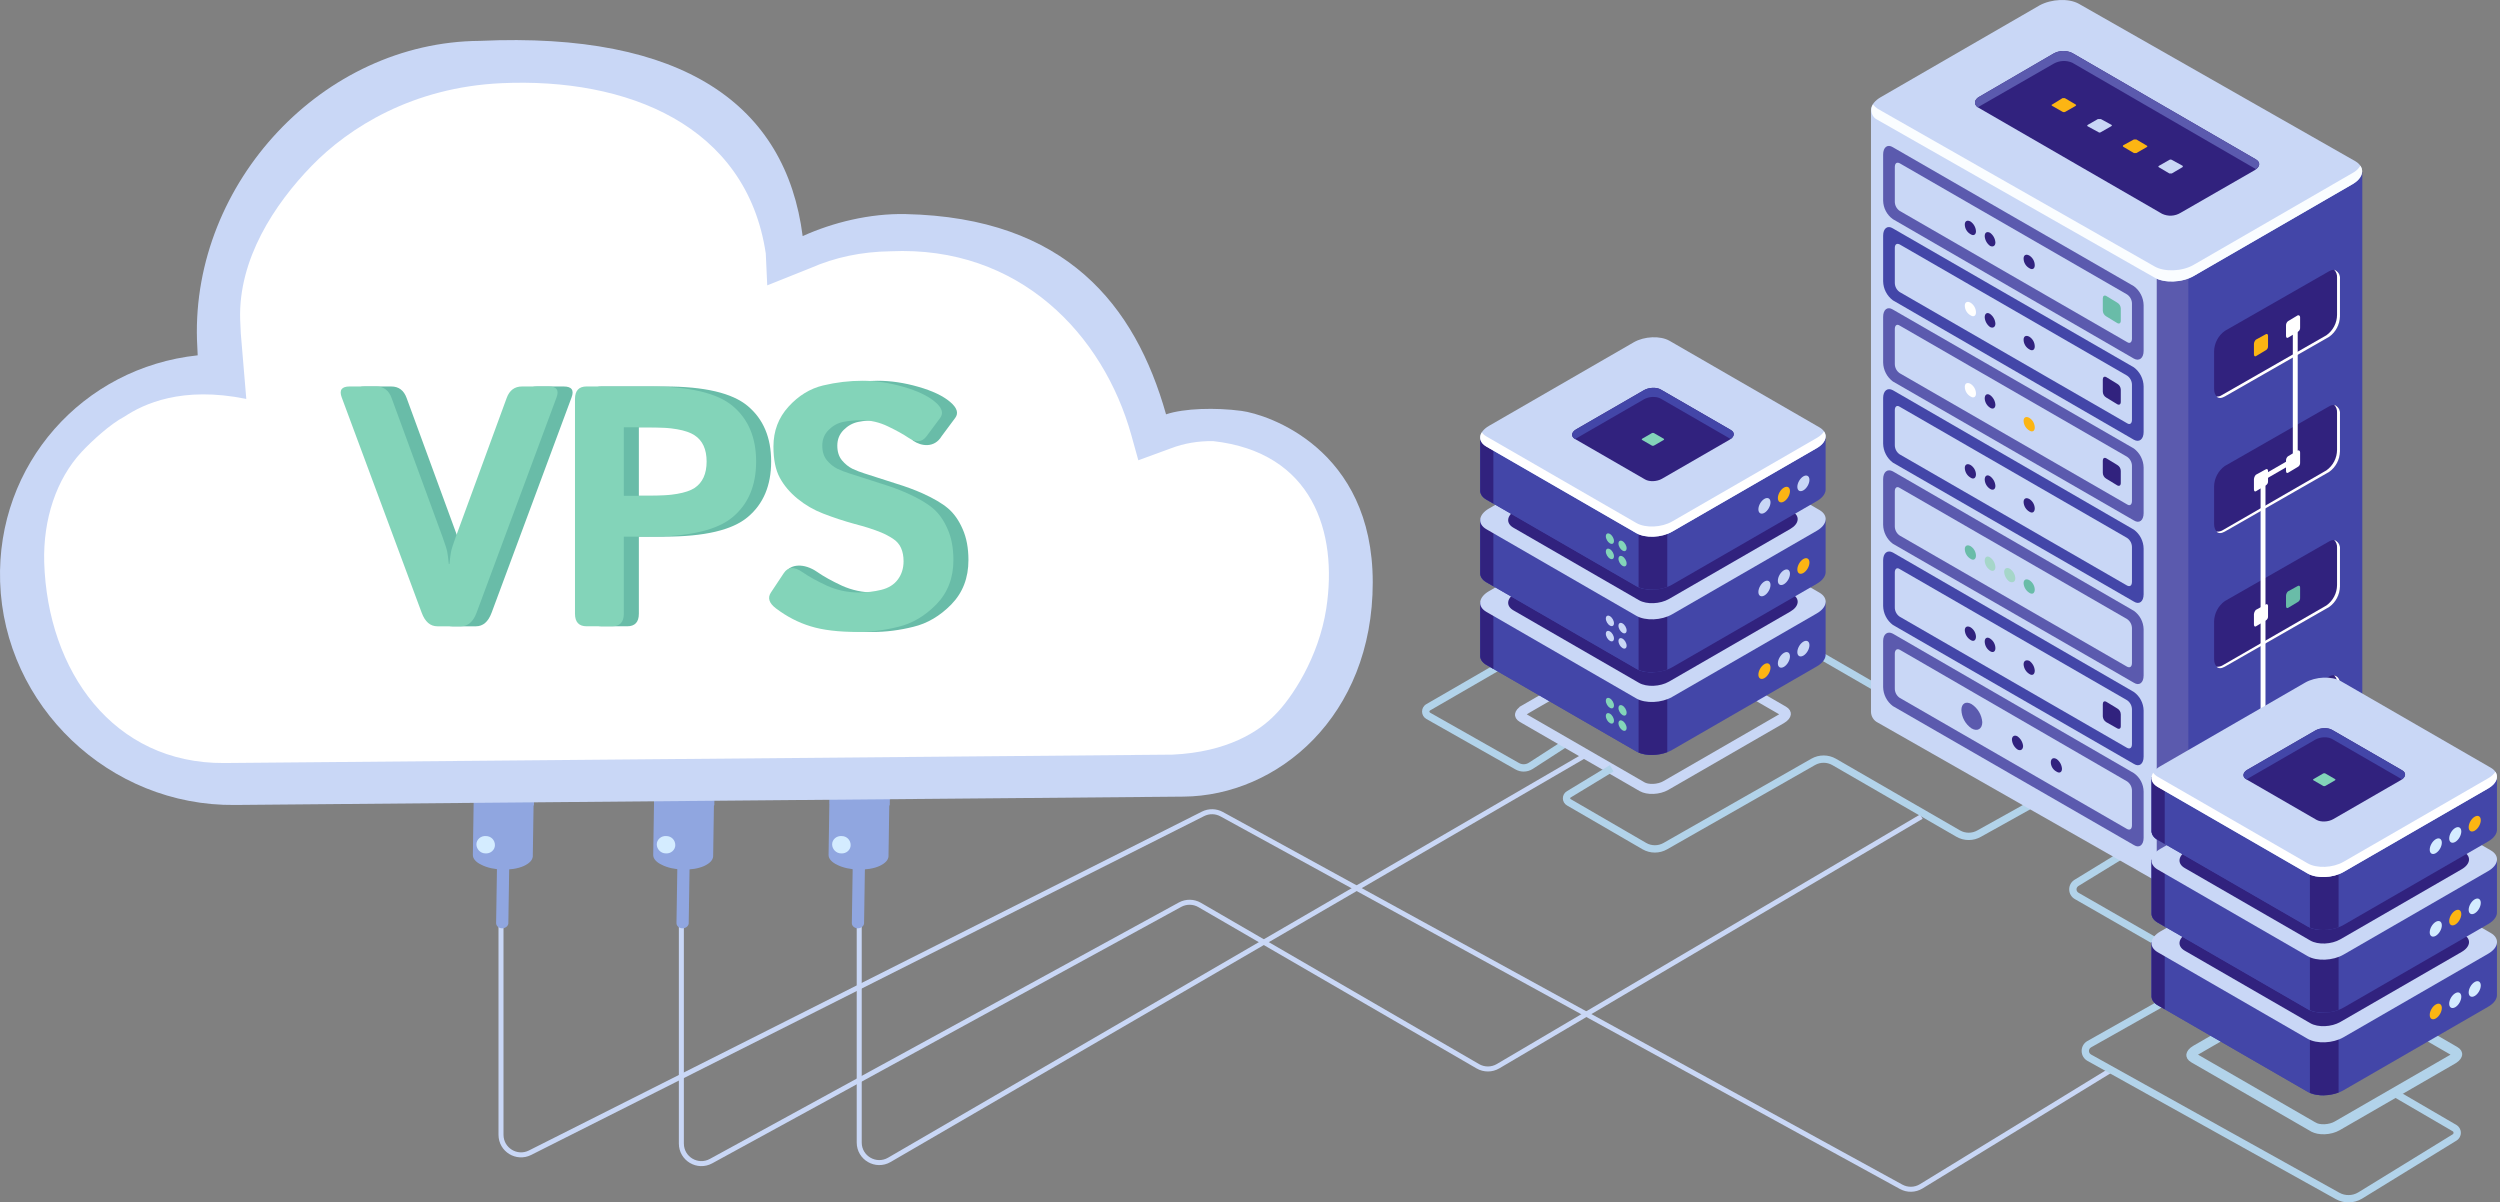 <svg width="499" height="240" viewBox="0 0 499 240" fill="none" xmlns="http://www.w3.org/2000/svg">
<rect x="0" y="0" width="499" height="240" fill="#808080" stroke="none"/>
<path d="M171.5 183.5V228.048C171.5 231.132 174.844 233.056 177.51 231.506L316 151" stroke="#C9D7F6" stroke-linejoin="round"/>
<path d="M136 182.5V228.254C136 231.292 139.253 233.221 141.919 231.763L235.523 180.581C236.751 179.91 238.239 179.928 239.449 180.63L294.977 212.827C296.227 213.552 297.77 213.546 299.015 212.812L383.5 163" stroke="#C9D7F6" stroke-linejoin="round"/>
<path d="M100 183.5V226.507C100 229.486 103.139 231.42 105.799 230.08L240.122 162.446C241.298 161.854 242.69 161.878 243.844 162.511L379.466 236.884C380.724 237.574 382.255 237.538 383.478 236.788L421.5 213.5" stroke="#C9D7F6" stroke-linejoin="round"/>
<path d="M468.761 240C467.884 240 467.008 239.782 466.219 239.342L416.667 211.758C415.936 211.352 415.499 210.61 415.496 209.774C415.493 208.938 415.926 208.193 416.654 207.781L439.08 195.134C439.435 194.933 439.474 194.595 439.474 194.459C439.475 194.324 439.437 193.985 439.084 193.782L414.134 179.455C413.448 179.06 413.029 178.352 413.012 177.561C412.995 176.771 413.384 176.045 414.054 175.621L423.735 169.694L424.516 170.928L414.835 176.856C414.5 177.069 414.471 177.399 414.473 177.53C414.476 177.663 414.52 177.99 414.863 178.189L439.813 192.515C440.519 192.922 440.939 193.651 440.935 194.466C440.932 195.281 440.507 196.007 439.798 196.408L417.373 209.055C416.997 209.267 416.958 209.626 416.958 209.77C416.958 209.914 417.001 210.272 417.378 210.482L466.93 238.065C468.109 238.722 469.559 238.694 470.716 237.996L489.557 226.412C489.706 226.32 489.729 226.181 489.729 226.106C489.728 226.046 489.711 225.894 489.556 225.8L477.223 218.61L477.982 217.362L490.315 224.552C490.862 224.883 491.188 225.463 491.189 226.102C491.191 226.74 490.866 227.322 490.323 227.657L471.477 239.243C470.644 239.748 469.702 240 468.761 240Z" fill="#B2D3EA"/>
<path d="M304.129 154.009C303.562 154.009 302.995 153.864 302.48 153.573L284.708 143.51C284.169 143.205 283.846 142.652 283.842 142.033C283.84 141.413 284.159 140.858 284.694 140.548L329.023 114.906C331.567 113.436 334.727 113.438 337.269 114.905L387.937 144.189L387.204 145.456L336.539 116.171C334.448 114.964 331.848 114.964 329.755 116.171L285.427 141.813C285.32 141.875 285.304 141.974 285.304 142.026C285.304 142.08 285.322 142.178 285.429 142.238L303.201 152.301C303.814 152.648 304.558 152.627 305.15 152.244L312.66 147.388L313.453 148.615L305.943 153.471C305.389 153.829 304.76 154.009 304.129 154.009Z" fill="#B2D3EA"/>
<path d="M329.845 127.681C330.758 127.643 331.56 127.814 332.078 128.114L355.969 141.907C356.464 142.192 356.466 142.433 356.455 142.519C356.435 142.683 356.261 143.071 355.558 143.477L332.49 156.795C331.807 157.19 330.907 157.427 330.004 157.464C329.091 157.502 328.289 157.331 327.77 157.032L303.88 143.24C303.384 142.954 303.382 142.713 303.393 142.626C303.413 142.462 303.587 142.075 304.29 141.669V141.668L327.357 128.35C328.04 127.956 328.941 127.719 329.845 127.681Z" stroke="#C9D7F6" stroke-width="2"/>
<path d="M364.394 130.534V120.212L341.249 120.199L333.249 115.58C331.413 114.52 328.205 114.653 326.086 115.877L318.622 120.186L295.456 120.173V130.79C295.404 131.507 295.803 132.2 296.685 132.709L326.601 149.98C328.437 151.04 331.645 150.908 333.764 149.683L362.651 133.006C363.873 132.3 364.463 131.385 364.394 130.534Z" fill="#4346A8"/>
<path d="M329.925 114.871C328.581 114.904 327.187 115.242 326.086 115.877L318.622 120.187L295.456 120.174V130.79C295.404 131.508 295.803 132.2 296.685 132.709L326.601 149.981C327.484 150.49 328.683 150.721 329.926 150.691V114.871H329.925Z" fill="#4346A8"/>
<path d="M298.077 120.176L295.456 120.174V130.79C295.404 131.508 295.803 132.2 296.685 132.709L298.077 133.513V120.176Z" fill="#31227E"/>
<path d="M327.061 150.205C328.645 150.884 330.935 150.846 332.787 150.14V138.086H327.061V150.205Z" fill="#31227E"/>
<path d="M326.6 139.403L296.684 122.131C294.848 121.071 295.079 119.22 297.198 117.996L326.085 101.318C328.205 100.094 331.411 99.961 333.247 101.021L363.163 118.293C364.999 119.353 364.769 121.204 362.649 122.428L333.762 139.106C331.644 140.33 328.436 140.463 326.6 139.403Z" fill="#C9D7F6"/>
<path d="M327.139 136.294L302.069 121.82C300.53 120.932 300.723 119.38 302.499 118.355L326.706 104.379C328.483 103.354 331.171 103.242 332.709 104.131L357.779 118.605C359.318 119.492 359.125 121.045 357.348 122.07L333.141 136.045C331.365 137.071 328.678 137.183 327.139 136.294Z" fill="#31227E"/>
<path d="M353.391 133.258C353.391 134.029 352.849 134.966 352.182 135.351C351.514 135.736 350.973 135.424 350.973 134.654C350.973 133.883 351.514 132.946 352.182 132.561C352.849 132.175 353.391 132.488 353.391 133.258Z" fill="#FCB513"/>
<path d="M357.278 131.014C357.278 131.785 356.737 132.722 356.07 133.107C355.402 133.492 354.861 133.18 354.861 132.409C354.861 131.638 355.402 130.701 356.07 130.316C356.737 129.931 357.278 130.243 357.278 131.014Z" fill="#C9D7F6"/>
<path d="M361.165 128.769C361.165 129.54 360.624 130.476 359.956 130.862C359.289 131.247 358.748 130.935 358.748 130.165C358.748 129.394 359.289 128.457 359.956 128.072C360.625 127.687 361.165 127.999 361.165 128.769Z" fill="#C9D7F6"/>
<path d="M364.394 114.038V103.717L341.249 103.704L333.249 99.085C331.413 98.025 328.205 98.157 326.086 99.382L318.622 103.691L295.456 103.678V114.294C295.404 115.012 295.803 115.704 296.685 116.214L326.601 133.485C328.437 134.545 331.645 134.413 333.764 133.188L362.651 116.511C363.873 115.805 364.463 114.89 364.394 114.038Z" fill="#4346A8"/>
<path d="M329.925 98.375C328.581 98.408 327.187 98.746 326.086 99.383L318.622 103.692L295.456 103.679V114.295C295.404 115.013 295.803 115.705 296.685 116.214L326.601 133.486C327.484 133.995 328.683 134.227 329.926 134.197V98.375H329.925Z" fill="#4346A8"/>
<path d="M298.077 103.68L295.456 103.678V114.294C295.404 115.012 295.803 115.704 296.685 116.214L298.077 117.017V103.68Z" fill="#31227E"/>
<path d="M327.061 133.711C328.645 134.389 330.935 134.352 332.787 133.645V121.591H327.061V133.711Z" fill="#31227E"/>
<path d="M326.6 122.907L296.684 105.636C294.848 104.576 295.079 102.724 297.198 101.5L326.085 84.823C328.205 83.598 331.411 83.466 333.247 84.525L363.163 101.797C364.999 102.857 364.769 104.708 362.649 105.933L333.762 122.61C331.644 123.834 328.436 123.968 326.6 122.907Z" fill="#C9D7F6"/>
<path d="M327.139 119.799L302.069 105.325C300.53 104.436 300.723 102.885 302.499 101.859L326.706 87.883C328.483 86.858 331.171 86.746 332.709 87.635L357.779 102.108C359.318 102.997 359.125 104.549 357.348 105.574L333.141 119.549C331.365 120.576 328.678 120.688 327.139 119.799Z" fill="#31227E"/>
<path d="M353.391 116.763C353.391 117.534 352.849 118.47 352.182 118.856C351.514 119.241 350.973 118.929 350.973 118.159C350.973 117.388 351.514 116.451 352.182 116.066C352.849 115.68 353.391 115.993 353.391 116.763Z" fill="#C9D7F6"/>
<path d="M357.278 114.518C357.278 115.289 356.737 116.226 356.07 116.611C355.402 116.996 354.861 116.684 354.861 115.913C354.861 115.143 355.402 114.206 356.07 113.821C356.737 113.435 357.278 113.747 357.278 114.518Z" fill="#C9D7F6"/>
<path d="M361.165 112.274C361.165 113.044 360.624 113.982 359.956 114.367C359.289 114.752 358.748 114.44 358.748 113.669C358.748 112.898 359.289 111.961 359.956 111.576C360.625 111.191 361.165 111.503 361.165 112.274Z" fill="#FCB513"/>
<path d="M364.394 97.543V87.221L341.249 87.208L333.249 82.589C331.413 81.529 328.205 81.662 326.086 82.886L318.622 87.195L295.456 87.183V97.799C295.404 98.517 295.803 99.209 296.685 99.718L326.601 116.99C328.437 118.049 331.645 117.917 333.764 116.693L362.651 100.015C363.873 99.309 364.463 98.395 364.394 97.543Z" fill="#4346A8"/>
<path d="M329.925 81.88C328.581 81.913 327.187 82.251 326.086 82.888L318.622 87.197L295.456 87.184V97.8C295.404 98.518 295.803 99.21 296.685 99.719L326.601 116.991C327.484 117.5 328.683 117.732 329.926 117.701V81.88H329.925Z" fill="#4346A8"/>
<path d="M298.077 87.184L295.456 87.183V97.799C295.404 98.517 295.803 99.209 296.685 99.718L298.077 100.522V87.184Z" fill="#31227E"/>
<path d="M327.061 117.216C328.645 117.894 330.935 117.857 332.787 117.15V105.096H327.061V117.216Z" fill="#31227E"/>
<path d="M326.6 106.412L296.684 89.141C294.848 88.081 295.079 86.229 297.198 85.005L326.085 68.328C328.205 67.103 331.411 66.971 333.247 68.03L363.163 85.302C364.999 86.362 364.769 88.213 362.649 89.438L333.762 106.115C331.644 107.339 328.436 107.473 326.6 106.412Z" fill="#C9D7F6"/>
<path d="M362.649 87.407L333.763 104.084C331.643 105.308 328.436 105.441 326.6 104.381L296.684 87.11C296.275 86.873 295.974 86.596 295.768 86.297C295.137 87.312 295.423 88.413 296.684 89.141L326.6 106.413C328.436 107.473 331.644 107.34 333.763 106.116L362.649 89.438C364.297 88.487 364.797 87.159 364.08 86.116C363.792 86.578 363.314 87.024 362.649 87.407Z" fill="white"/>
<path d="M353.391 100.268C353.391 101.039 352.849 101.975 352.182 102.361C351.514 102.746 350.973 102.434 350.973 101.663C350.973 100.892 351.514 99.955 352.182 99.57C352.849 99.184 353.391 99.497 353.391 100.268Z" fill="#C9D7F6"/>
<path d="M357.278 98.023C357.278 98.794 356.737 99.731 356.07 100.116C355.402 100.501 354.861 100.189 354.861 99.418C354.861 98.648 355.402 97.71 356.07 97.326C356.737 96.941 357.278 97.252 357.278 98.023Z" fill="#FCB513"/>
<path d="M361.165 95.778C361.165 96.549 360.624 97.486 359.956 97.871C359.289 98.256 358.748 97.944 358.748 97.173C358.748 96.403 359.289 95.465 359.956 95.08C360.625 94.695 361.165 95.007 361.165 95.778Z" fill="#C9D7F6"/>
<path d="M328.37 95.704L314.37 87.622C313.511 87.126 313.619 86.26 314.611 85.686L328.128 77.882C329.12 77.309 330.621 77.247 331.48 77.743L345.479 85.826C346.339 86.322 346.231 87.188 345.239 87.762L331.721 95.566C330.729 96.138 329.229 96.2 328.37 95.704Z" fill="#31227E"/>
<path d="M329.71 88.936L327.773 87.818C327.654 87.75 327.669 87.63 327.806 87.55L329.676 86.47C329.813 86.391 330.021 86.383 330.14 86.451L332.076 87.569C332.195 87.638 332.18 87.758 332.043 87.837L330.172 88.917C330.036 88.997 329.829 89.005 329.71 88.936Z" fill="#83D4B9"/>
<path d="M314.37 87.622L314.41 87.645C314.475 87.598 314.535 87.55 314.611 87.507L328.128 79.703C329.12 79.13 330.621 79.067 331.48 79.564L345.439 87.624C346.231 87.057 346.272 86.285 345.479 85.827L331.479 77.745C330.62 77.249 329.119 77.31 328.127 77.883L314.61 85.687C313.619 86.26 313.511 87.126 314.37 87.622Z" fill="#4346A8"/>
<path d="M324.673 109.429C324.673 109.947 324.309 110.157 323.86 109.898C323.411 109.638 323.047 109.008 323.047 108.49C323.047 107.971 323.411 107.761 323.86 108.02C324.308 108.28 324.673 108.91 324.673 109.429Z" fill="#83D4B9"/>
<path d="M322.15 107.982C322.15 108.501 321.786 108.711 321.337 108.451C320.888 108.191 320.524 107.561 320.524 107.043C320.524 106.525 320.888 106.314 321.337 106.573C321.786 106.833 322.15 107.464 322.15 107.982Z" fill="#83D4B9"/>
<path d="M324.673 112.473C324.673 112.991 324.309 113.202 323.86 112.942C323.411 112.683 323.047 112.052 323.047 111.534C323.047 111.016 323.411 110.805 323.86 111.065C324.308 111.324 324.673 111.955 324.673 112.473Z" fill="#83D4B9"/>
<path d="M322.15 111.026C322.15 111.544 321.786 111.754 321.337 111.495C320.888 111.235 320.524 110.605 320.524 110.087C320.524 109.568 320.888 109.358 321.337 109.618C321.786 109.877 322.15 110.507 322.15 111.026Z" fill="#83D4B9"/>
<path d="M324.673 125.843C324.673 126.361 324.309 126.571 323.86 126.312C323.411 126.052 323.047 125.422 323.047 124.904C323.047 124.385 323.411 124.175 323.86 124.435C324.308 124.693 324.673 125.324 324.673 125.843Z" fill="#C9D7F6"/>
<path d="M322.15 124.395C322.15 124.914 321.786 125.124 321.337 124.865C320.888 124.606 320.524 123.976 320.524 123.457C320.524 122.939 320.888 122.728 321.337 122.987C321.786 123.247 322.15 123.877 322.15 124.395Z" fill="#C9D7F6"/>
<path d="M324.673 128.886C324.673 129.404 324.309 129.615 323.86 129.355C323.411 129.095 323.047 128.465 323.047 127.947C323.047 127.429 323.411 127.218 323.86 127.478C324.308 127.737 324.673 128.368 324.673 128.886Z" fill="#C9D7F6"/>
<path d="M322.15 127.44C322.15 127.959 321.786 128.169 321.337 127.909C320.888 127.65 320.524 127.02 320.524 126.501C320.524 125.983 320.888 125.773 321.337 126.032C321.786 126.291 322.15 126.922 322.15 127.44Z" fill="#C9D7F6"/>
<path d="M324.673 142.256C324.673 142.774 324.309 142.984 323.86 142.725C323.411 142.465 323.047 141.835 323.047 141.317C323.047 140.798 323.411 140.588 323.86 140.848C324.308 141.106 324.673 141.737 324.673 142.256Z" fill="#83D4B9"/>
<path d="M322.15 140.809C322.15 141.327 321.786 141.538 321.337 141.278C320.888 141.018 320.524 140.388 320.524 139.87C320.524 139.351 320.888 139.141 321.337 139.401C321.786 139.66 322.15 140.29 322.15 140.809Z" fill="#83D4B9"/>
<path d="M324.673 145.3C324.673 145.819 324.309 146.029 323.86 145.769C323.411 145.509 323.047 144.88 323.047 144.361C323.047 143.843 323.411 143.632 323.86 143.892C324.308 144.151 324.673 144.781 324.673 145.3Z" fill="#83D4B9"/>
<path d="M322.15 143.853C322.15 144.371 321.786 144.581 321.337 144.322C320.888 144.062 320.524 143.432 320.524 142.914C320.524 142.395 320.888 142.185 321.337 142.444C321.786 142.703 322.15 143.334 322.15 143.853Z" fill="#83D4B9"/>
<path d="M330.313 170.174C329.457 170.174 328.601 169.952 327.839 169.51L312.764 160.762C312.251 160.463 311.946 159.932 311.946 159.34C311.946 158.747 312.252 158.217 312.765 157.919L321.329 152.719L322.063 153.984L313.499 159.183C313.424 159.227 313.408 159.292 313.408 159.341C313.408 159.388 313.424 159.454 313.498 159.497L328.573 168.245C329.637 168.862 330.961 168.866 332.029 168.259L361.555 151.434C363.076 150.569 364.961 150.576 366.473 151.454L391.206 165.739C392.281 166.365 393.615 166.366 394.687 165.745L405.905 159.497L406.637 160.763L395.419 167.011C393.893 167.894 391.999 167.891 390.474 167.004L365.741 152.719C364.675 152.099 363.349 152.094 362.28 152.703L332.753 169.528C331.999 169.959 331.156 170.174 330.313 170.174Z" fill="#B2D3EA"/>
<path d="M471.516 154.32V34.334L423.793 21.821L414.966 16.777C413.727 16.2 412.368 15.925 411.002 15.976C409.636 16.027 408.302 16.401 407.109 17.068L398.961 21.821H373.45L381.016 137.636C381.013 138.085 381.139 138.525 381.38 138.904C381.621 139.282 381.966 139.583 382.374 139.77L430 175.659C431.94 176.823 435.529 176.726 437.857 175.368L469.576 157.036C470.118 156.805 470.586 156.43 470.928 155.951C471.27 155.472 471.474 154.907 471.516 154.32Z" fill="#4346A8"/>
<path d="M411.377 16.001C409.888 15.999 408.422 16.366 407.109 17.068L398.961 21.821H373.45V142.098C373.458 142.544 373.589 142.98 373.829 143.356C374.069 143.733 374.407 144.036 374.808 144.232L430 175.659C431.089 176.28 432.342 176.551 433.589 176.435L434.171 55.382L411.377 16.001Z" fill="#C9D7F6"/>
<path d="M430.485 175.951C432.536 176.645 434.762 176.611 436.79 175.854V53.928H430.485V175.951Z" fill="#5B5AAE"/>
<path d="M430.001 55.383L374.809 23.955C372.772 22.791 373.063 20.755 375.391 19.396L407.11 1.064C409.438 -0.197 412.929 -0.391 414.966 0.773L470.159 32.2C472.099 33.364 471.905 35.401 469.577 36.759L437.858 55.092C435.53 56.45 431.941 56.547 430.001 55.383Z" fill="#C9D7F6"/>
<path d="M469.576 34.529L437.858 52.861C435.53 54.219 431.941 54.316 430.001 53.152L374.809 21.725C374.443 21.484 374.116 21.19 373.839 20.852C373.673 21.114 373.567 21.408 373.527 21.715C373.487 22.021 373.514 22.333 373.606 22.628C373.698 22.924 373.854 23.195 374.061 23.424C374.269 23.654 374.524 23.835 374.809 23.956L430.001 55.383C431.941 56.547 435.53 56.45 437.858 55.092L469.576 36.76C471.419 35.693 471.904 34.238 471.128 33.074C470.761 33.697 470.222 34.202 469.576 34.529Z" fill="#FAFDFF"/>
<path d="M431.553 42.676L394.791 21.433C393.918 20.851 394.015 19.881 395.082 19.299L409.923 10.667C410.486 10.362 411.114 10.194 411.754 10.177C412.395 10.16 413.03 10.295 413.609 10.57L450.274 31.812C451.244 32.394 451.147 33.267 450.08 33.946L435.239 42.482C434.689 42.818 434.064 43.011 433.421 43.045C432.777 43.079 432.136 42.952 431.553 42.676Z" fill="#31227E"/>
<path d="M411.669 22.307L409.632 21.143C409.438 21.014 409.438 20.916 409.632 20.852L411.669 19.591H412.154L414.288 20.852C414.482 20.949 414.385 21.046 414.288 21.143L412.251 22.307C412.162 22.358 412.062 22.385 411.96 22.385C411.858 22.385 411.757 22.358 411.669 22.307Z" fill="#FCB513"/>
<path d="M418.846 26.38L416.712 25.216C416.518 25.119 416.615 25.022 416.712 24.925L418.749 23.761H419.331L421.465 24.925C421.562 25.022 421.562 25.119 421.368 25.216L419.331 26.38C419.262 26.435 419.177 26.465 419.089 26.465C419 26.465 418.915 26.435 418.846 26.38Z" fill="#C9D7F6"/>
<path d="M425.927 30.551L423.793 29.29C423.773 29.272 423.756 29.25 423.745 29.225C423.733 29.2 423.728 29.172 423.728 29.145C423.728 29.117 423.733 29.09 423.745 29.065C423.756 29.04 423.773 29.018 423.793 28.999L425.927 27.835H426.412L428.546 29.096C428.643 29.193 428.643 29.29 428.449 29.387L426.412 30.551H425.927Z" fill="#FCB513"/>
<path d="M433.008 34.625L430.874 33.364C430.777 33.267 430.777 33.17 430.971 33.073L433.008 31.909C433.082 31.866 433.166 31.844 433.251 31.844C433.336 31.844 433.42 31.866 433.493 31.909L435.627 33.073C435.648 33.091 435.664 33.113 435.676 33.138C435.687 33.163 435.693 33.191 435.693 33.218C435.693 33.246 435.687 33.273 435.676 33.298C435.664 33.323 435.648 33.346 435.627 33.364L433.493 34.625H433.008Z" fill="#C9D7F6"/>
<path d="M394.791 21.433H394.888C394.888 21.336 394.985 21.336 395.082 21.239L409.923 12.704C410.481 12.39 411.104 12.21 411.743 12.177C412.382 12.143 413.021 12.257 413.609 12.509L450.274 33.752C451.147 33.17 451.147 32.297 450.274 31.812L413.609 10.57C413.03 10.295 412.395 10.16 411.754 10.177C411.114 10.194 410.486 10.362 409.923 10.667L395.082 19.299C394.015 19.881 393.918 20.851 394.791 21.433Z" fill="#5B5AAE"/>
<path d="M444.068 79.147L464.922 67.216C465.57 66.749 466.1 66.138 466.47 65.431C466.841 64.724 467.041 63.94 467.056 63.142V55.673C467.056 54.121 466.086 53.442 464.922 54.121L444.068 66.052C443.42 66.519 442.89 67.13 442.52 67.837C442.149 68.544 441.949 69.328 441.934 70.126V77.595C441.934 79.147 442.904 79.826 444.068 79.147Z" fill="#31227E"/>
<path d="M465.892 53.831C466.093 54.035 466.248 54.278 466.348 54.545C466.448 54.812 466.491 55.098 466.474 55.383V62.852C466.467 63.651 466.27 64.438 465.898 65.146C465.527 65.855 464.993 66.465 464.34 66.926L443.485 78.856C443.174 79.073 442.797 79.176 442.418 79.147C442.806 79.535 443.388 79.535 444.067 79.147L464.922 67.217C465.57 66.75 466.1 66.139 466.47 65.432C466.841 64.725 467.041 63.941 467.056 63.143V55.674C467.1 55.28 467.009 54.883 466.797 54.549C466.586 54.214 466.266 53.961 465.892 53.831Z" fill="white"/>
<path d="M450.274 71.096L452.214 69.932C452.375 69.854 452.507 69.728 452.594 69.572C452.681 69.416 452.717 69.237 452.699 69.059V67.022C452.699 66.731 452.505 66.537 452.214 66.731L450.274 67.798C450.035 68.027 449.896 68.341 449.886 68.671V70.708C449.886 71.096 450.08 71.193 450.274 71.096Z" fill="#FCB513"/>
<path d="M456.675 67.41L458.615 66.246C458.776 66.168 458.908 66.042 458.995 65.886C459.082 65.73 459.118 65.551 459.1 65.374V63.337C459.1 63.046 458.906 62.852 458.615 62.949L456.675 64.112C456.547 64.218 456.445 64.352 456.378 64.503C456.311 64.655 456.28 64.82 456.287 64.986V67.022C456.287 67.41 456.481 67.507 456.675 67.41Z" fill="white"/>
<path d="M444.068 133.076L464.922 121.146C465.57 120.679 466.1 120.068 466.47 119.361C466.841 118.653 467.041 117.87 467.056 117.072V109.603C467.056 108.051 466.086 107.372 464.922 108.051L444.068 119.982C443.42 120.448 442.89 121.059 442.52 121.767C442.149 122.474 441.949 123.257 441.934 124.055V131.524C441.934 133.076 442.904 133.755 444.068 133.076Z" fill="#31227E"/>
<path d="M465.892 107.762C466.093 107.965 466.248 108.208 466.348 108.476C466.448 108.743 466.491 109.029 466.474 109.314V116.783C466.467 117.582 466.27 118.368 465.898 119.077C465.527 119.785 464.993 120.395 464.34 120.856L443.485 132.884C443.151 133.036 442.785 133.102 442.418 133.078C442.806 133.466 443.388 133.466 444.067 133.078L464.922 121.147C465.57 120.681 466.1 120.07 466.47 119.362C466.841 118.655 467.041 117.872 467.056 117.074V109.605C467.1 109.211 467.009 108.814 466.797 108.479C466.586 108.144 466.266 107.891 465.892 107.762Z" fill="white"/>
<path d="M450.274 125.027L452.214 123.863C452.375 123.785 452.507 123.659 452.594 123.503C452.681 123.347 452.717 123.168 452.699 122.991V120.954C452.699 120.663 452.505 120.469 452.214 120.663L450.274 121.73C450.05 121.969 449.914 122.276 449.886 122.603V124.639C449.886 125.027 450.08 125.124 450.274 125.027Z" fill="white"/>
<path d="M456.676 121.341L458.616 120.177C458.776 120.099 458.909 119.973 458.996 119.817C459.082 119.661 459.119 119.482 459.101 119.304V117.267C459.101 116.976 458.907 116.782 458.616 116.976L456.676 118.043C456.437 118.272 456.298 118.585 456.288 118.916V120.953C456.288 121.341 456.482 121.438 456.676 121.341Z" fill="#69BCA8"/>
<path d="M444.068 160.043L464.922 148.112C465.575 147.651 466.11 147.041 466.481 146.333C466.852 145.624 467.049 144.838 467.056 144.038V136.57C467.056 135.018 466.086 134.339 464.922 135.018L444.068 146.948C443.42 147.415 442.89 148.026 442.52 148.733C442.149 149.441 441.949 150.224 441.934 151.022V158.491C441.934 160.043 442.904 160.722 444.068 160.043Z" fill="#31227E"/>
<path d="M465.892 134.823C466.11 135.013 466.277 135.255 466.379 135.526C466.481 135.797 466.513 136.089 466.474 136.375V143.747C466.467 144.547 466.27 145.333 465.898 146.041C465.527 146.75 464.993 147.36 464.34 147.821L443.485 159.849C443.151 160 442.785 160.067 442.418 160.043C442.806 160.431 443.388 160.431 444.067 160.043L464.922 148.112C465.575 147.651 466.109 147.041 466.48 146.332C466.852 145.624 467.049 144.838 467.056 144.038V136.569C467.056 135.502 466.571 134.92 465.892 134.823Z" fill="white"/>
<path d="M450.274 151.992L452.214 150.828C452.375 150.75 452.507 150.624 452.594 150.468C452.681 150.312 452.717 150.133 452.699 149.955V147.918C452.699 147.627 452.505 147.433 452.214 147.627L450.274 148.694C450.05 148.933 449.914 149.241 449.886 149.567V151.604C449.886 151.992 450.08 152.089 450.274 151.992Z" fill="#453C9E"/>
<path d="M456.676 148.306L458.616 147.142C458.776 147.063 458.909 146.938 458.996 146.782C459.082 146.625 459.119 146.446 459.101 146.269V144.232C459.101 143.941 458.907 143.747 458.616 143.941L456.676 145.008C456.437 145.237 456.298 145.55 456.288 145.881V147.918C456.288 148.306 456.482 148.403 456.676 148.306Z" fill="#69BCA8"/>
<path d="M444.068 106.113L464.922 94.182C465.57 93.715 466.1 93.104 466.47 92.397C466.841 91.69 467.041 90.906 467.056 90.108V82.639C467.056 81.088 466.086 80.409 464.922 81.088L444.068 93.018C443.42 93.485 442.89 94.096 442.52 94.803C442.149 95.51 441.949 96.294 441.934 97.092V104.561C441.934 106.113 442.904 106.792 444.068 106.113Z" fill="#31227E"/>
<path d="M465.892 80.796C466.093 81 466.248 81.243 466.348 81.51C466.448 81.778 466.491 82.063 466.474 82.348V89.817C466.467 90.617 466.27 91.403 465.898 92.112C465.527 92.82 464.993 93.43 464.34 93.891L443.485 105.919C443.151 106.07 442.785 106.137 442.418 106.113C442.806 106.501 443.388 106.501 444.067 106.113L464.922 94.182C465.57 93.715 466.1 93.104 466.47 92.397C466.841 91.69 467.041 90.906 467.056 90.108V82.639C467.1 82.246 467.009 81.849 466.797 81.514C466.586 81.179 466.266 80.926 465.892 80.796Z" fill="white"/>
<path d="M450.274 98.061L452.214 96.897C452.375 96.819 452.507 96.693 452.594 96.537C452.681 96.381 452.717 96.202 452.699 96.024V93.987C452.699 93.696 452.505 93.502 452.214 93.696L450.274 94.763C450.05 95.002 449.914 95.31 449.886 95.636V97.673C449.886 98.061 450.08 98.158 450.274 98.061Z" fill="white"/>
<path d="M456.675 94.376L458.615 93.212C458.776 93.134 458.908 93.008 458.995 92.852C459.082 92.696 459.118 92.517 459.1 92.339V90.302C459.1 90.011 458.906 89.817 458.615 89.914L456.675 91.078C456.547 91.184 456.445 91.317 456.378 91.469C456.311 91.621 456.28 91.786 456.287 91.951V93.988C456.287 94.376 456.481 94.473 456.675 94.376Z" fill="white"/>
<path d="M425.927 71.582L377.815 43.743C377.228 43.322 376.747 42.769 376.41 42.129C376.074 41.49 375.89 40.78 375.875 40.057V30.843C375.875 29.388 376.748 28.709 377.815 29.388L425.927 57.129C426.516 57.571 426.997 58.141 427.333 58.797C427.67 59.452 427.852 60.175 427.867 60.912V70.03C427.867 71.485 426.994 72.164 425.927 71.582Z" fill="#5B5AAE"/>
<path d="M424.57 68.283L379.175 42.093C378.876 41.888 378.631 41.613 378.462 41.292C378.293 40.971 378.205 40.614 378.205 40.251V33.364C378.205 32.588 378.593 32.297 379.175 32.588L424.57 58.777C424.884 58.991 425.137 59.282 425.307 59.621C425.477 59.961 425.557 60.338 425.54 60.717V67.604C425.54 68.283 425.152 68.671 424.57 68.283Z" fill="#C9D7F6"/>
<path d="M388.681 44.13L381.891 40.153C381.578 39.962 381.323 39.69 381.152 39.365C380.982 39.041 380.902 38.676 380.921 38.31C380.921 37.631 381.309 37.34 381.891 37.631L388.681 41.511C388.964 41.732 389.197 42.01 389.365 42.328C389.532 42.646 389.629 42.996 389.651 43.354C389.651 44.033 389.166 44.421 388.681 44.13Z" fill="#C9D7F6"/>
<path d="M394.404 46.168C394.404 46.847 393.919 47.138 393.337 46.75C392.988 46.56 392.696 46.279 392.491 45.938C392.287 45.597 392.177 45.208 392.173 44.81C392.173 44.131 392.658 43.84 393.337 44.228C393.651 44.449 393.91 44.738 394.095 45.075C394.28 45.411 394.386 45.785 394.404 46.168Z" fill="#31227E"/>
<path d="M398.282 48.399C398.282 49.078 397.797 49.369 397.215 49.078C396.906 48.852 396.651 48.561 396.466 48.226C396.282 47.891 396.173 47.52 396.148 47.138C396.148 46.362 396.633 46.168 397.215 46.459C397.524 46.685 397.779 46.975 397.964 47.311C398.148 47.646 398.257 48.017 398.282 48.399Z" fill="#31227E"/>
<path d="M402.26 50.63C402.26 51.405 401.775 51.696 401.096 51.309C400.788 51.083 400.532 50.792 400.348 50.457C400.163 50.122 400.055 49.75 400.029 49.368C400.029 48.69 400.514 48.398 401.096 48.69C401.433 48.894 401.716 49.177 401.918 49.515C402.121 49.853 402.239 50.236 402.26 50.63Z" fill="#C9D7F6"/>
<path d="M406.139 52.958C406.139 53.636 405.654 53.928 405.072 53.539C404.722 53.349 404.43 53.069 404.226 52.728C404.021 52.387 403.911 51.997 403.908 51.599C403.908 50.92 404.393 50.63 405.072 51.017C405.397 51.227 405.664 51.514 405.851 51.852C406.037 52.191 406.136 52.571 406.139 52.958Z" fill="#31227E"/>
<path d="M422.629 64.501L420.398 63.143C420.193 63.025 420.023 62.855 419.904 62.651C419.785 62.447 419.721 62.215 419.719 61.979V59.554C419.719 59.069 420.01 58.875 420.398 59.069L422.629 60.427C422.833 60.545 423.004 60.715 423.123 60.919C423.242 61.123 423.306 61.355 423.308 61.591V64.016C423.308 64.501 423.017 64.695 422.629 64.501Z" fill="#69BCA8"/>
<path d="M425.927 87.779L377.815 59.941C377.226 59.499 376.745 58.929 376.409 58.273C376.073 57.618 375.89 56.895 375.875 56.158V47.04C375.875 45.585 376.748 44.906 377.815 45.585L425.927 73.327C426.516 73.769 426.997 74.339 427.333 74.994C427.67 75.65 427.852 76.373 427.867 77.11V86.227C427.867 87.682 426.994 88.361 425.927 87.779Z" fill="#4346A8"/>
<path d="M424.57 84.482L379.175 58.293C378.876 58.088 378.631 57.813 378.462 57.492C378.293 57.17 378.205 56.813 378.205 56.45V49.466C378.205 48.787 378.593 48.496 379.175 48.787L424.57 74.977C424.87 75.182 425.115 75.457 425.284 75.778C425.453 76.099 425.541 76.457 425.54 76.82V83.803C425.54 84.482 425.152 84.87 424.57 84.482Z" fill="#C9D7F6"/>
<path d="M388.681 60.233L381.891 56.353C381.578 56.161 381.323 55.889 381.152 55.564C380.982 55.24 380.902 54.876 380.921 54.51C380.921 53.831 381.309 53.54 381.891 53.831L388.681 57.711C388.964 57.931 389.197 58.209 389.365 58.527C389.532 58.845 389.629 59.195 389.651 59.553C389.651 60.233 389.166 60.62 388.681 60.233Z" fill="#C9D7F6"/>
<path d="M394.404 62.366C394.404 63.045 393.919 63.336 393.337 62.948C392.988 62.758 392.696 62.478 392.491 62.137C392.287 61.796 392.177 61.406 392.173 61.008C392.173 60.329 392.658 60.038 393.337 60.426C393.662 60.636 393.93 60.923 394.116 61.261C394.302 61.6 394.401 61.98 394.404 62.366Z" fill="white"/>
<path d="M398.282 64.598C398.282 65.277 397.797 65.568 397.215 65.277C396.906 65.051 396.651 64.76 396.466 64.425C396.282 64.09 396.173 63.719 396.148 63.337C396.148 62.561 396.633 62.27 397.215 62.658C397.524 62.884 397.779 63.175 397.964 63.51C398.148 63.845 398.257 64.216 398.282 64.598Z" fill="#31227E"/>
<path d="M402.26 66.829C402.26 67.605 401.775 67.896 401.096 67.508C400.788 67.282 400.532 66.991 400.348 66.656C400.163 66.321 400.055 65.949 400.029 65.568C400.029 64.889 400.514 64.598 401.096 64.889C401.433 65.093 401.716 65.377 401.918 65.715C402.121 66.053 402.239 66.435 402.26 66.829Z" fill="#C9D7F6"/>
<path d="M406.139 69.157C406.139 69.836 405.654 70.127 405.072 69.739C404.722 69.549 404.43 69.268 404.226 68.927C404.021 68.586 403.911 68.197 403.908 67.799C403.908 67.12 404.393 66.829 405.072 67.217C405.397 67.426 405.664 67.713 405.851 68.052C406.037 68.39 406.136 68.77 406.139 69.157Z" fill="#31227E"/>
<path d="M422.629 80.7L420.398 79.342C420.193 79.224 420.023 79.054 419.904 78.85C419.785 78.646 419.721 78.414 419.719 78.178V75.753C419.719 75.268 420.01 75.074 420.398 75.268L422.629 76.626C422.833 76.744 423.004 76.913 423.123 77.118C423.242 77.322 423.306 77.553 423.308 77.79V80.215C423.308 80.7 423.017 80.894 422.629 80.7Z" fill="#31227E"/>
<path d="M425.927 103.882L377.815 76.141C377.226 75.699 376.745 75.129 376.409 74.473C376.073 73.818 375.89 73.094 375.875 72.358V63.24C375.875 61.785 376.748 61.106 377.815 61.785L425.927 89.526C426.516 89.968 426.997 90.538 427.333 91.194C427.67 91.849 427.852 92.573 427.867 93.309V102.427C427.867 103.882 426.994 104.561 425.927 103.882Z" fill="#5B5AAE"/>
<path d="M424.57 100.68L379.175 74.491C378.876 74.286 378.631 74.011 378.462 73.69C378.293 73.368 378.205 73.011 378.205 72.648V65.664C378.205 64.985 378.593 64.597 379.175 64.985L424.57 91.175C424.87 91.38 425.115 91.655 425.284 91.976C425.453 92.297 425.541 92.655 425.54 93.017V100.001C425.54 100.68 425.152 101.068 424.57 100.68Z" fill="#C9D7F6"/>
<path d="M388.68 76.431L381.89 72.551C381.591 72.346 381.346 72.071 381.177 71.749C381.008 71.428 380.92 71.071 380.92 70.708C380.92 70.029 381.308 69.738 381.89 70.029L388.68 73.909C388.964 74.129 389.197 74.408 389.364 74.725C389.532 75.043 389.629 75.393 389.65 75.752C389.65 76.431 389.165 76.819 388.68 76.431Z" fill="#C9D7F6"/>
<path d="M394.404 78.565C394.404 79.244 393.919 79.535 393.337 79.147C392.988 78.957 392.696 78.677 392.491 78.336C392.287 77.995 392.177 77.605 392.173 77.207C392.173 76.528 392.658 76.237 393.337 76.625C393.662 76.835 393.93 77.122 394.116 77.46C394.302 77.799 394.401 78.179 394.404 78.565Z" fill="white"/>
<path d="M398.282 80.796C398.282 81.475 397.797 81.766 397.215 81.378C396.903 81.178 396.644 80.906 396.458 80.586C396.273 80.265 396.166 79.905 396.148 79.535C396.148 78.759 396.633 78.468 397.215 78.856C397.524 79.082 397.779 79.373 397.964 79.708C398.148 80.043 398.257 80.415 398.282 80.796Z" fill="#31227E"/>
<path d="M402.26 83.027C402.26 83.706 401.775 83.997 401.096 83.706C400.788 83.48 400.532 83.189 400.348 82.854C400.163 82.519 400.055 82.148 400.029 81.766C400.029 81.087 400.514 80.796 401.096 81.087C401.433 81.291 401.716 81.575 401.918 81.913C402.121 82.251 402.239 82.633 402.26 83.027Z" fill="#C9D7F6"/>
<path d="M406.139 85.355C406.139 86.033 405.654 86.324 405.072 85.936C404.729 85.739 404.442 85.457 404.238 85.117C404.035 84.778 403.921 84.392 403.908 83.996C403.908 83.317 404.393 83.026 405.072 83.415C405.397 83.624 405.664 83.911 405.851 84.249C406.037 84.588 406.136 84.968 406.139 85.355Z" fill="#FCB513"/>
<path d="M422.629 96.897L420.398 95.539C420.193 95.421 420.023 95.251 419.904 95.047C419.785 94.843 419.721 94.611 419.719 94.375V91.95C419.719 91.465 420.01 91.271 420.398 91.465L422.629 92.823C422.833 92.941 423.004 93.111 423.123 93.315C423.242 93.519 423.306 93.751 423.308 93.987V96.412C423.308 96.897 423.017 97.091 422.629 96.897Z" fill="#31227E"/>
<path d="M425.927 120.08L377.815 92.339C377.226 91.897 376.745 91.327 376.409 90.671C376.073 90.016 375.89 89.292 375.875 88.556V79.438C375.875 77.983 376.748 77.304 377.815 77.886L425.927 105.724C426.522 106.161 427.007 106.73 427.343 107.387C427.68 108.044 427.859 108.769 427.867 109.507V118.625C427.867 120.08 426.994 120.759 425.927 120.08Z" fill="#4346A8"/>
<path d="M424.57 116.88L379.175 90.69C378.876 90.485 378.631 90.21 378.462 89.889C378.293 89.568 378.205 89.21 378.205 88.847V81.863C378.205 81.184 378.593 80.796 379.175 81.184L424.57 107.374C424.87 107.579 425.115 107.854 425.284 108.175C425.453 108.496 425.541 108.854 425.54 109.217V116.104C425.54 116.88 425.152 117.171 424.57 116.88Z" fill="#C9D7F6"/>
<path d="M388.68 92.63L381.89 88.75C381.591 88.545 381.346 88.27 381.177 87.948C381.008 87.627 380.92 87.27 380.92 86.907C380.92 86.228 381.308 85.84 381.89 86.228L388.68 90.108C388.964 90.328 389.197 90.607 389.364 90.924C389.532 91.242 389.629 91.592 389.65 91.951C389.65 92.63 389.165 93.018 388.68 92.63Z" fill="#C9D7F6"/>
<path d="M394.403 94.665C394.403 95.441 393.918 95.732 393.336 95.344C392.993 95.146 392.706 94.865 392.502 94.525C392.299 94.186 392.185 93.8 392.172 93.404C392.172 92.725 392.657 92.434 393.336 92.822C393.647 93.022 393.907 93.294 394.092 93.615C394.278 93.935 394.384 94.295 394.403 94.665Z" fill="#31227E"/>
<path d="M398.282 96.994C398.282 97.673 397.797 97.964 397.215 97.576C396.903 97.376 396.644 97.105 396.458 96.784C396.273 96.463 396.166 96.103 396.148 95.733C396.148 94.957 396.633 94.666 397.215 95.054C397.524 95.28 397.779 95.571 397.964 95.906C398.148 96.241 398.257 96.613 398.282 96.994Z" fill="#31227E"/>
<path d="M402.26 99.226C402.26 99.905 401.775 100.196 401.096 99.905C400.788 99.679 400.532 99.388 400.348 99.053C400.163 98.718 400.055 98.346 400.029 97.965C400.029 97.286 400.514 96.995 401.096 97.286C401.433 97.49 401.716 97.774 401.918 98.112C402.121 98.45 402.239 98.832 402.26 99.226Z" fill="#C9D7F6"/>
<path d="M406.139 101.456C406.139 102.232 405.654 102.523 405.072 102.135C404.729 101.937 404.442 101.655 404.238 101.316C404.035 100.976 403.921 100.59 403.908 100.195C403.908 99.516 404.393 99.225 405.072 99.613C405.383 99.813 405.643 100.085 405.828 100.405C406.014 100.726 406.12 101.086 406.139 101.456Z" fill="#31227E"/>
<path d="M422.629 113.097L420.398 111.739C420.193 111.62 420.023 111.451 419.904 111.247C419.785 111.043 419.721 110.811 419.719 110.575V108.15C419.719 107.665 420.01 107.471 420.398 107.665L422.629 109.023C422.833 109.141 423.004 109.31 423.123 109.514C423.242 109.719 423.306 109.95 423.308 110.187V112.612C423.308 113 423.017 113.291 422.629 113.097Z" fill="#C9D7F6"/>
<path d="M425.927 136.279L377.815 108.537C377.226 108.096 376.745 107.525 376.409 106.87C376.073 106.214 375.89 105.491 375.875 104.755V95.637C375.875 94.182 376.748 93.503 377.815 94.085L425.927 121.923C426.514 122.345 426.995 122.897 427.332 123.537C427.669 124.177 427.852 124.886 427.867 125.609V134.824C427.867 136.279 426.994 136.958 425.927 136.279Z" fill="#5B5AAE"/>
<path d="M424.57 133.077L379.174 106.888C378.861 106.674 378.607 106.383 378.438 106.044C378.268 105.704 378.188 105.327 378.204 104.948V98.061C378.204 97.382 378.592 96.994 379.174 97.382L424.57 123.572C424.869 123.777 425.114 124.052 425.283 124.373C425.452 124.694 425.54 125.052 425.54 125.415V132.301C425.54 133.077 425.152 133.368 424.57 133.077Z" fill="#C9D7F6"/>
<path d="M388.68 108.829L381.89 104.949C381.591 104.744 381.346 104.469 381.177 104.148C381.008 103.827 380.92 103.469 380.92 103.106C380.92 102.427 381.308 102.039 381.89 102.427L388.68 106.307C388.974 106.518 389.215 106.794 389.383 107.114C389.551 107.434 389.643 107.789 389.65 108.15C389.65 108.829 389.165 109.12 388.68 108.829Z" fill="#C9D7F6"/>
<path d="M394.404 110.866C394.404 111.642 393.919 111.933 393.337 111.545C392.994 111.348 392.707 111.066 392.504 110.726C392.3 110.387 392.186 110.001 392.173 109.605C392.173 108.926 392.658 108.635 393.337 109.023C393.649 109.224 393.908 109.495 394.094 109.816C394.279 110.136 394.386 110.496 394.404 110.866Z" fill="#69BCA8"/>
<path d="M398.282 113.193C398.282 113.872 397.797 114.163 397.215 113.775C396.903 113.575 396.644 113.303 396.458 112.983C396.273 112.662 396.166 112.302 396.148 111.932C396.148 111.156 396.633 110.865 397.215 111.253C397.529 111.474 397.788 111.764 397.973 112.1C398.158 112.436 398.263 112.81 398.282 113.193Z" fill="#A5D6C9"/>
<path d="M402.26 115.424C402.26 116.103 401.775 116.394 401.096 116.103C400.788 115.878 400.532 115.587 400.348 115.252C400.163 114.917 400.055 114.545 400.029 114.163C400.029 113.484 400.514 113.193 401.096 113.484C401.433 113.689 401.716 113.972 401.918 114.31C402.121 114.648 402.239 115.031 402.26 115.424Z" fill="#A5D6C9"/>
<path d="M406.139 117.654C406.139 118.43 405.654 118.721 405.072 118.333C404.735 118.129 404.452 117.845 404.25 117.507C404.047 117.169 403.929 116.787 403.908 116.393C403.908 115.714 404.393 115.423 405.072 115.811C405.383 116.011 405.643 116.283 405.828 116.603C406.014 116.924 406.12 117.284 406.139 117.654Z" fill="#69BCA8"/>
<path d="M422.629 129.198L420.398 127.937C420.199 127.812 420.034 127.641 419.915 127.439C419.797 127.236 419.73 127.008 419.719 126.773V124.348C419.719 123.863 420.01 123.669 420.398 123.863L422.629 125.221C422.833 125.34 423.004 125.509 423.123 125.713C423.242 125.917 423.306 126.149 423.308 126.385V128.81C423.308 129.198 423.017 129.489 422.629 129.198Z" fill="#C9D7F6"/>
<path d="M425.927 152.478L377.815 124.736C377.226 124.294 376.745 123.724 376.409 123.069C376.073 122.413 375.89 121.69 375.875 120.953V111.836C375.875 110.381 376.748 109.702 377.815 110.284L425.927 138.122C426.514 138.543 426.995 139.096 427.332 139.736C427.669 140.376 427.852 141.085 427.867 141.808V151.023C427.867 152.478 426.994 153.157 425.927 152.478Z" fill="#4346A8"/>
<path d="M424.57 149.277L379.174 123.088C378.861 122.874 378.607 122.583 378.438 122.243C378.268 121.904 378.188 121.527 378.204 121.148V114.261C378.204 113.582 378.592 113.194 379.174 113.582L424.57 139.771C424.869 139.976 425.114 140.251 425.283 140.573C425.452 140.894 425.54 141.251 425.54 141.614V148.501C425.54 149.277 425.152 149.568 424.57 149.277Z" fill="#C9D7F6"/>
<path d="M388.68 125.027L381.89 121.147C381.591 120.942 381.346 120.667 381.177 120.346C381.008 120.025 380.92 119.667 380.92 119.304C380.92 118.625 381.308 118.237 381.89 118.528L388.68 122.505C388.974 122.716 389.215 122.992 389.383 123.312C389.551 123.632 389.643 123.987 389.65 124.348C389.65 125.027 389.165 125.318 388.68 125.027Z" fill="#C9D7F6"/>
<path d="M394.404 127.063C394.404 127.839 393.919 128.13 393.337 127.742C393 127.537 392.718 127.254 392.515 126.916C392.312 126.578 392.195 126.195 392.173 125.802C392.173 125.123 392.658 124.832 393.337 125.22C393.649 125.42 393.908 125.691 394.094 126.012C394.279 126.333 394.386 126.693 394.404 127.063Z" fill="#31227E"/>
<path d="M398.282 129.392C398.282 130.071 397.797 130.362 397.215 129.974C396.89 129.764 396.622 129.477 396.436 129.139C396.25 128.8 396.151 128.42 396.148 128.034C396.148 127.355 396.633 127.064 397.215 127.452C397.54 127.661 397.808 127.948 397.994 128.287C398.18 128.625 398.279 129.005 398.282 129.392Z" fill="#31227E"/>
<path d="M402.26 131.623C402.26 132.302 401.775 132.593 401.096 132.302C400.788 132.076 400.532 131.785 400.348 131.45C400.163 131.115 400.055 130.743 400.029 130.362C400.029 129.586 400.514 129.392 401.096 129.683C401.433 129.887 401.716 130.171 401.918 130.509C402.121 130.847 402.239 131.229 402.26 131.623Z" fill="#C9D7F6"/>
<path d="M406.139 133.854C406.139 134.63 405.654 134.921 405.072 134.533C404.735 134.329 404.452 134.045 404.25 133.707C404.047 133.369 403.929 132.987 403.908 132.593C403.908 131.914 404.393 131.623 405.072 131.914C405.38 132.14 405.636 132.431 405.82 132.766C406.005 133.101 406.113 133.472 406.139 133.854Z" fill="#31227E"/>
<path d="M422.629 145.398L420.398 144.137C420.199 144.012 420.034 143.841 419.915 143.638C419.797 143.435 419.73 143.207 419.719 142.973V140.548C419.719 140.063 420.01 139.869 420.398 140.063L422.629 141.421C422.833 141.539 423.004 141.708 423.123 141.912C423.242 142.117 423.306 142.348 423.308 142.585V145.01C423.308 145.398 423.017 145.591 422.629 145.398Z" fill="#31227E"/>
<path d="M425.927 168.676L377.815 140.935C377.226 140.493 376.745 139.923 376.409 139.267C376.073 138.612 375.89 137.888 375.875 137.152V127.937C375.875 126.579 376.748 125.9 377.815 126.482L425.927 154.321C426.52 154.737 427.005 155.288 427.342 155.929C427.68 156.57 427.86 157.282 427.867 158.006V167.221C427.867 168.676 426.994 169.355 425.927 168.676Z" fill="#5B5AAE"/>
<path d="M424.57 165.475L379.174 139.286C378.861 139.071 378.607 138.781 378.438 138.441C378.268 138.102 378.188 137.725 378.204 137.346V130.459C378.204 129.78 378.592 129.392 379.174 129.683L424.57 155.969C424.869 156.174 425.114 156.449 425.283 156.77C425.452 157.092 425.54 157.449 425.54 157.812V164.699C425.54 165.475 425.152 165.766 424.57 165.475Z" fill="#C9D7F6"/>
<path d="M388.68 141.225L381.89 137.345C381.591 137.14 381.346 136.865 381.177 136.544C381.008 136.223 380.92 135.865 380.92 135.502C380.92 134.823 381.308 134.435 381.89 134.726L388.68 138.703C388.974 138.914 389.215 139.19 389.383 139.51C389.551 139.83 389.643 140.185 389.65 140.546C389.65 141.225 389.165 141.516 388.68 141.225Z" fill="#C9D7F6"/>
<path d="M395.665 144.135C395.665 145.493 394.695 146.075 393.531 145.396C392.925 144.985 392.425 144.437 392.072 143.796C391.718 143.156 391.52 142.441 391.494 141.71C391.494 140.449 392.367 139.867 393.531 140.546C394.136 140.942 394.643 141.472 395.013 142.094C395.383 142.716 395.606 143.414 395.665 144.135Z" fill="#5B5AAE"/>
<path d="M403.811 148.888C403.811 149.664 403.229 149.955 402.647 149.567C402.338 149.341 402.083 149.051 401.898 148.716C401.714 148.38 401.605 148.009 401.58 147.627C401.58 146.948 402.065 146.657 402.647 146.948C402.969 147.169 403.24 147.457 403.441 147.791C403.642 148.126 403.768 148.5 403.811 148.888Z" fill="#31227E"/>
<path d="M407.691 151.216C407.691 151.895 407.206 152.186 406.527 151.798C406.202 151.589 405.934 151.302 405.748 150.963C405.562 150.625 405.463 150.245 405.46 149.858C405.46 149.179 405.945 148.888 406.527 149.276C406.876 149.467 407.168 149.747 407.373 150.088C407.578 150.429 407.687 150.819 407.691 151.216Z" fill="#C9D7F6"/>
<path d="M411.573 153.447C411.573 154.126 411.088 154.417 410.506 154.029C410.164 153.855 409.876 153.592 409.671 153.268C409.466 152.944 409.352 152.57 409.342 152.187C409.342 151.411 409.827 151.12 410.506 151.508C410.815 151.733 411.07 152.024 411.254 152.359C411.439 152.694 411.547 153.066 411.573 153.447Z" fill="#31227E"/>
<path d="M422.629 161.595L420.398 160.334C420.199 160.209 420.034 160.038 419.915 159.836C419.797 159.633 419.73 159.405 419.719 159.17V156.745C419.719 156.26 420.01 156.066 420.398 156.26L422.629 157.618C422.833 157.736 423.004 157.906 423.123 158.11C423.242 158.314 423.306 158.546 423.308 158.782V161.207C423.308 161.595 423.017 161.789 422.629 161.595Z" fill="#C9D7F6"/>
<path d="M452.19 149.558H451.215V95.094L457.647 91.38V64.57H458.622V91.942L452.19 95.656V149.558Z" fill="white"/>
<path d="M463.844 195.615C464.757 195.577 465.558 195.748 466.077 196.047H466.078L489.967 209.84C490.462 210.126 490.465 210.366 490.455 210.453C490.437 210.596 490.301 210.911 489.796 211.259L489.557 211.411L466.49 224.729C465.807 225.123 464.906 225.361 464.002 225.398C463.089 225.436 462.288 225.265 461.77 224.965H461.769L437.879 211.173C437.384 210.887 437.381 210.646 437.392 210.56C437.413 210.396 437.587 210.008 438.29 209.602L461.357 196.285C462.04 195.89 462.941 195.652 463.844 195.615Z" stroke="#B2D3EA" stroke-width="2"/>
<path d="M498.393 198.468V188.146L475.247 188.134L467.247 183.514C465.411 182.455 462.204 182.587 460.084 183.811L452.62 188.121L429.453 188.108V198.724C429.401 199.442 429.801 200.134 430.683 200.643L460.599 217.915C462.435 218.975 465.642 218.842 467.762 217.618L496.648 200.941C497.872 200.234 498.461 199.319 498.393 198.468Z" fill="#4346A8"/>
<path d="M463.923 182.804C462.579 182.837 461.185 183.175 460.084 183.811L452.62 188.12L429.453 188.107V198.724C429.401 199.441 429.801 200.133 430.683 200.643L460.599 217.914C461.481 218.424 462.681 218.655 463.923 218.625V182.804Z" fill="#4346A8"/>
<path d="M432.076 188.109L429.454 188.107V198.724C429.402 199.441 429.802 200.134 430.684 200.643L432.076 201.447V188.109Z" fill="#31227E"/>
<path d="M461.06 218.14C462.643 218.818 464.934 218.781 466.786 218.074V206.021H461.06V218.14Z" fill="#31227E"/>
<path d="M460.599 207.336L430.683 190.065C428.847 189.005 429.077 187.154 431.197 185.929L460.083 169.252C462.203 168.028 465.41 167.895 467.246 168.955L497.162 186.226C498.998 187.286 498.767 189.138 496.647 190.362L467.761 207.039C465.642 208.264 462.435 208.397 460.599 207.336Z" fill="#C9D7F6"/>
<path d="M461.138 204.228L436.068 189.754C434.529 188.866 434.722 187.314 436.498 186.289L460.705 172.313C462.482 171.287 465.17 171.176 466.708 172.064L491.778 186.538C493.317 187.426 493.124 188.979 491.347 190.003L467.14 203.979C465.364 205.005 462.677 205.116 461.138 204.228Z" fill="#31227E"/>
<path d="M487.39 201.192C487.39 201.963 486.848 202.899 486.181 203.285C485.514 203.67 484.973 203.358 484.973 202.587C484.973 201.817 485.514 200.88 486.181 200.494C486.848 200.11 487.39 200.421 487.39 201.192Z" fill="#FCB513"/>
<path d="M491.276 198.948C491.276 199.718 490.735 200.655 490.068 201.04C489.4 201.425 488.859 201.114 488.859 200.343C488.859 199.572 489.4 198.636 490.068 198.25C490.736 197.865 491.276 198.177 491.276 198.948Z" fill="#D4ECFF"/>
<path d="M495.164 196.703C495.164 197.474 494.623 198.41 493.955 198.796C493.288 199.181 492.747 198.869 492.747 198.098C492.747 197.327 493.288 196.391 493.955 196.005C494.624 195.62 495.164 195.932 495.164 196.703Z" fill="#D4ECFF"/>
<path d="M498.393 181.973V171.651L475.247 171.638L467.247 167.019C465.411 165.959 462.204 166.092 460.084 167.316L452.62 171.625L429.453 171.612V182.229C429.401 182.946 429.801 183.638 430.683 184.148L460.599 201.419C462.435 202.479 465.642 202.347 467.762 201.122L496.648 184.445C497.872 183.738 498.461 182.824 498.393 181.973Z" fill="#4346A8"/>
<path d="M463.923 166.309C462.579 166.342 461.185 166.68 460.084 167.316L452.62 171.625L429.453 171.613V182.229C429.401 182.947 429.801 183.639 430.683 184.148L460.599 201.42C461.481 201.929 462.681 202.16 463.923 202.13V166.309Z" fill="#4346A8"/>
<path d="M432.076 171.614L429.454 171.612V182.228C429.402 182.946 429.802 183.638 430.684 184.147L432.076 184.951V171.614Z" fill="#31227E"/>
<path d="M461.06 201.644C462.643 202.323 464.934 202.285 466.786 201.578V189.525H461.06V201.644Z" fill="#31227E"/>
<path d="M460.599 190.841L430.683 173.569C428.847 172.509 429.077 170.657 431.197 169.434L460.083 152.756C462.203 151.532 465.41 151.399 467.246 152.459L497.162 169.731C498.998 170.791 498.767 172.642 496.647 173.866L467.761 190.544C465.642 191.768 462.435 191.901 460.599 190.841Z" fill="#C9D7F6"/>
<path d="M461.138 187.732L436.068 173.258C434.529 172.37 434.722 170.818 436.498 169.793L460.705 155.817C462.482 154.792 465.17 154.68 466.708 155.569L491.778 170.043C493.317 170.931 493.124 172.483 491.347 173.508L467.14 187.483C465.364 188.509 462.677 188.621 461.138 187.732Z" fill="#31227E"/>
<path d="M487.39 184.697C487.39 185.467 486.848 186.404 486.181 186.789C485.514 187.174 484.973 186.863 484.973 186.092C484.973 185.321 485.514 184.384 486.181 183.999C486.848 183.614 487.39 183.926 487.39 184.697Z" fill="#D4ECFF"/>
<path d="M491.276 182.452C491.276 183.223 490.735 184.159 490.068 184.545C489.4 184.93 488.859 184.618 488.859 183.847C488.859 183.076 489.4 182.14 490.068 181.754C490.736 181.369 491.276 181.681 491.276 182.452Z" fill="#FCB513"/>
<path d="M495.164 180.208C495.164 180.978 494.623 181.915 493.955 182.3C493.288 182.685 492.747 182.374 492.747 181.603C492.747 180.832 493.288 179.895 493.955 179.51C494.624 179.125 495.164 179.438 495.164 180.208Z" fill="#D4ECFF"/>
<path d="M498.393 165.477V155.156L475.247 155.143L467.247 150.524C465.411 149.464 462.204 149.596 460.084 150.821L452.62 155.13L429.453 155.117V165.733C429.401 166.451 429.801 167.143 430.683 167.653L460.599 184.924C462.435 185.984 465.642 185.851 467.762 184.627L496.648 167.95C497.872 167.243 498.461 166.329 498.393 165.477Z" fill="#4346A8"/>
<path d="M463.923 149.813C462.579 149.846 461.185 150.185 460.084 150.82L452.62 155.129L429.453 155.117V165.733C429.401 166.451 429.801 167.143 430.683 167.652L460.599 184.924C461.481 185.433 462.681 185.664 463.923 185.634V149.813Z" fill="#4346A8"/>
<path d="M432.076 155.118L429.454 155.116V165.732C429.402 166.45 429.802 167.142 430.684 167.652L432.076 168.455V155.118Z" fill="#31227E"/>
<path d="M461.06 185.149C462.643 185.828 464.934 185.79 466.786 185.084V173.031H461.06V185.149Z" fill="#31227E"/>
<path d="M460.599 174.347L430.683 157.075C428.847 156.015 429.077 154.163 431.197 152.94L460.083 136.262C462.203 135.038 465.41 134.905 467.246 135.965L497.162 153.237C498.998 154.296 498.767 156.148 496.647 157.372L467.761 174.05C465.642 175.273 462.435 175.406 460.599 174.347Z" fill="#C9D7F6"/>
<path d="M496.648 155.34L467.762 172.018C465.641 173.242 462.435 173.375 460.599 172.315L430.683 155.043C430.273 154.806 429.972 154.53 429.767 154.23C429.136 155.245 429.422 156.347 430.683 157.075L460.599 174.347C462.435 175.406 465.642 175.274 467.762 174.049L496.648 157.372C498.296 156.421 498.796 155.093 498.078 154.049C497.791 154.512 497.313 154.957 496.648 155.34Z" fill="white"/>
<path d="M487.39 168.201C487.39 168.972 486.848 169.909 486.181 170.294C485.514 170.679 484.973 170.367 484.973 169.597C484.973 168.826 485.514 167.89 486.181 167.504C486.848 167.119 487.39 167.431 487.39 168.201Z" fill="#D4ECFF"/>
<path d="M491.276 165.957C491.276 166.728 490.735 167.664 490.068 168.05C489.4 168.435 488.859 168.123 488.859 167.352C488.859 166.581 489.4 165.645 490.068 165.259C490.736 164.874 491.276 165.186 491.276 165.957Z" fill="#D4ECFF"/>
<path d="M495.164 163.712C495.164 164.482 494.623 165.42 493.955 165.805C493.288 166.189 492.747 165.878 492.747 165.107C492.747 164.336 493.288 163.399 493.955 163.014C494.624 162.629 495.164 162.941 495.164 163.712Z" fill="#FCB513"/>
<path d="M462.368 163.638L448.369 155.555C447.509 155.059 447.617 154.193 448.609 153.62L462.127 145.816C463.119 145.243 464.619 145.181 465.479 145.677L479.478 153.759C480.337 154.255 480.23 155.122 479.237 155.695L465.72 163.499C464.728 164.071 463.228 164.133 462.368 163.638Z" fill="#31227E"/>
<path d="M463.708 156.871L461.772 155.753C461.653 155.684 461.668 155.564 461.805 155.485L463.675 154.405C463.812 154.325 464.019 154.317 464.138 154.386L466.075 155.504C466.193 155.573 466.179 155.692 466.042 155.772L464.171 156.852C464.035 156.93 463.827 156.939 463.708 156.871Z" fill="#83D4B9"/>
<path d="M448.369 155.555L448.408 155.578C448.473 155.532 448.533 155.483 448.609 155.44L462.127 147.636C463.119 147.064 464.62 147.002 465.479 147.497L479.439 155.557C480.231 154.99 480.272 154.219 479.478 153.76L465.479 145.678C464.619 145.182 463.119 145.244 462.127 145.817L448.609 153.621C447.617 154.193 447.51 155.06 448.369 155.555Z" fill="#4346A8"/>
<path d="M136.206 185.291C135.577 185.291 135.026 184.819 135.026 184.268L135.498 153.578C135.498 153.027 136.049 152.634 136.757 152.634C137.387 152.634 137.937 153.106 137.937 153.657L137.465 184.347C137.387 184.898 136.836 185.291 136.206 185.291Z" fill="#90A6E0"/>
<path d="M130.698 149.959L130.383 170.655C130.383 171.363 130.934 172.072 132.114 172.623C134.396 173.803 138.252 173.882 140.534 172.859C141.715 172.308 142.265 171.678 142.344 170.97L142.659 150.274L130.698 149.959Z" fill="#90A6E0"/>
<path d="M130.698 153.421L130.619 160.425C134.082 161.763 139.039 161.92 142.58 160.74L142.659 153.736C139.118 152.319 134.239 152.241 130.698 153.421Z" fill="#90A6E0"/>
<path d="M146.831 121.472L127.472 121L127 153.5C127 154.681 127.944 155.861 129.754 156.727C133.532 158.615 139.67 158.694 143.447 157.041C145.335 156.176 146.28 155.074 146.358 153.972L146.831 121.472Z" fill="url(#paint0_radial_11482_137575)"/>
<path d="M134.79 168.688C134.79 169.632 133.925 170.419 132.902 170.34C131.879 170.34 131.092 169.475 131.092 168.531C131.092 167.586 131.957 166.799 132.98 166.878C134.003 166.878 134.79 167.665 134.79 168.688Z" fill="#D4ECFF"/>
<path d="M100.206 185.291C99.577 185.291 99.026 184.819 99.026 184.268L99.498 153.578C99.498 153.027 100.049 152.634 100.757 152.634C101.387 152.634 101.937 153.106 101.937 153.657L101.465 184.347C101.387 184.898 100.836 185.291 100.206 185.291Z" fill="#90A6E0"/>
<path d="M94.698 149.959L94.383 170.655C94.383 171.363 94.934 172.072 96.114 172.623C98.396 173.803 102.252 173.882 104.534 172.859C105.715 172.308 106.265 171.678 106.344 170.97L106.659 150.274L94.698 149.959Z" fill="#90A6E0"/>
<path d="M94.698 153.421L94.619 160.425C98.082 161.763 103.039 161.92 106.58 160.74L106.659 153.736C103.118 152.319 98.239 152.241 94.698 153.421Z" fill="#90A6E0"/>
<path d="M110.831 121.472L91.472 121L91 153.5C91 154.681 91.944 155.861 93.754 156.727C97.531 158.615 103.67 158.694 107.447 157.041C109.335 156.176 110.28 155.074 110.358 153.972L110.831 121.472Z" fill="url(#paint1_radial_11482_137575)"/>
<path d="M98.79 168.688C98.79 169.632 97.925 170.419 96.902 170.34C95.879 170.34 95.092 169.475 95.092 168.531C95.092 167.586 95.957 166.799 96.98 166.878C98.003 166.878 98.79 167.665 98.79 168.688Z" fill="#D4ECFF"/>
<path d="M171.207 185.291C170.577 185.291 170.026 184.819 170.026 184.268L170.499 153.578C170.499 153.027 171.049 152.634 171.758 152.634C172.387 152.634 172.938 153.106 172.938 153.657L172.466 184.347C172.387 184.898 171.836 185.291 171.207 185.291Z" fill="#90A6E0"/>
<path d="M165.698 149.959L165.383 170.655C165.383 171.363 165.934 172.072 167.114 172.623C169.396 173.803 173.252 173.882 175.534 172.859C176.715 172.308 177.265 171.678 177.344 170.97L177.659 150.274L165.698 149.959Z" fill="#90A6E0"/>
<path d="M165.698 153.421L165.62 160.425C169.082 161.763 174.04 161.92 177.581 160.74L177.66 153.736C174.118 152.319 169.24 152.241 165.698 153.421Z" fill="#90A6E0"/>
<path d="M181.831 121.472L162.472 121L162 153.5C162 154.681 162.944 155.861 164.754 156.727C168.532 158.615 174.67 158.694 178.447 157.041C180.335 156.176 181.28 155.074 181.358 153.972L181.831 121.472Z" fill="url(#paint2_radial_11482_137575)"/>
<path d="M169.791 168.688C169.791 169.632 168.925 170.419 167.902 170.34C166.879 170.34 166.092 169.475 166.092 168.531C166.092 167.586 166.958 166.799 167.981 166.878C169.004 166.878 169.791 167.665 169.791 168.688Z" fill="#D4ECFF"/>
<path d="M247.802 82.013C242.636 81.324 236.34 81.488 232.743 82.702C226.601 60.942 212.762 43.427 180.752 42.731C173.621 42.575 166.229 44.403 160.211 47.127C156.851 20.921 136.414 6.299 95.768 8.158C64.401 8.369 38.384 36.511 39.316 67.78C39.364 68.828 39.412 69.875 39.46 70.923C16.496 73.373 -0.716 92.702 0.023 116.109C0.826 140.912 21.83 160.942 46.886 160.671L236.234 159.006C254.986 158.848 274 143.022 274 116.25C274 89.477 252.968 82.702 247.802 82.013Z" fill="#C9D7F6"/>
<path d="M49.16 79.626L48.065 66.579C48.025 65.708 47.977 64.662 47.937 63.791C47.553 51.759 54.762 40.777 62.212 33.102C69.663 25.427 82.403 17.413 100.083 16.604C125.095 15.46 149.019 24.925 152.849 50.595L153.141 56.958L161.78 53.504C166.661 51.36 171.922 50.246 177.727 50.155C203.509 48.976 220.257 66.868 225.82 86.871L227.211 91.871L233.741 89.477C236.351 88.484 239.151 88.007 242.14 88.045C262.009 90.279 267.058 106.196 264.73 121.427C263.229 131.244 257.803 139.409 254.468 142.705C251.298 145.993 244.98 150.124 234.029 150.625L44.716 152.3C22.646 152.437 9.487 134.004 8.822 112.206C8.597 103.66 11.22 95.682 16.281 90.211C18.338 88.022 21.953 84.667 24.871 83.136C28.628 80.657 36.258 76.998 49.16 79.626Z" fill="white"/>
<path d="M157.88 121.435C156.5 120.389 156.167 119.331 156.879 118.263L157 114C157.846 112.731 160.384 112.261 163.155 114.19C164.401 115.058 166.026 115.96 168.029 116.895C170.054 117.807 172.179 118.263 174.405 118.263C175.963 118.263 177.465 118.085 178.912 117.729C180.358 117.373 181.46 116.683 182.217 115.659C182.973 114.636 183.352 113.423 183.352 112.021C183.352 111.019 183.185 110.14 182.851 109.383C182.517 108.627 181.972 108.003 181.215 107.514C180.459 107.024 179.68 106.612 178.878 106.279C177.476 105.7 175.707 105.132 173.57 104.576C171.456 103.997 169.364 103.308 167.294 102.506C165.447 101.794 163.756 100.815 162.22 99.569C160.684 98.322 159.494 96.92 158.648 95.362C157.802 93.804 157.38 91.724 157.38 89.12C157.38 86.026 158.381 83.378 160.384 81.174C162.387 78.971 164.69 77.558 167.294 76.935C169.898 76.312 172.524 76 175.173 76C177.799 76 180.503 76.401 183.285 77.202C186.089 78.003 188.203 79.004 189.628 80.206C191.03 81.386 191.375 82.454 190.663 83.411L187.959 87.05C186.5 89.5 183.852 89.046 182.317 88C181.338 87.332 181.961 85.937 180.247 85.114C178.556 84.29 176.786 83.879 174.939 83.879C173.626 83.879 172.413 83.99 171.3 84.212C170.21 84.435 169.242 84.969 168.396 85.815C167.55 86.66 167.127 87.706 167.127 88.953C167.127 90.154 167.439 91.134 168.062 91.89C168.685 92.625 169.375 93.181 170.132 93.56C170.889 93.916 171.656 94.216 172.435 94.461C174.839 95.24 176.987 95.93 178.878 96.531C180.77 97.109 182.517 97.755 184.12 98.467C186.345 99.468 188.048 100.47 189.227 101.471C190.407 102.473 191.375 103.842 192.132 105.578C192.91 107.314 193.3 109.383 193.3 111.787C193.3 115.348 192.165 118.297 189.895 120.633C187.625 122.948 185.099 124.439 182.317 125.107C179.557 125.797 176.864 126.142 174.238 126.142C170.366 126.142 167.216 125.763 164.791 125.007C162.365 124.272 160.061 123.082 157.88 121.435Z" fill="#69BCA8"/>
<path d="M120.105 125.007C118.547 125.007 117.768 124.172 117.768 122.503V79.639C117.768 77.97 118.547 77.135 120.105 77.135H132.59C140.602 77.135 146.155 78.437 149.248 81.041C152.364 83.645 153.922 87.339 153.922 92.124C153.922 96.909 152.364 100.604 149.248 103.208C146.155 105.811 140.602 107.113 132.59 107.113H127.516V122.503C127.516 124.172 126.737 125.007 125.179 125.007H120.105ZM127.516 98.968H132.557C137.008 98.968 140.035 98.445 141.637 97.399C143.24 96.331 144.041 94.572 144.041 92.124C144.041 89.676 143.24 87.929 141.637 86.883C140.035 85.815 137.008 85.281 132.557 85.281H127.516V98.968Z" fill="#69BCA8"/>
<path d="M71.215 79.343C70.659 77.874 71.182 77.14 72.784 77.14H78.092C79.583 77.14 80.607 77.907 81.163 79.443L91.379 107.318C91.891 108.742 92.191 109.699 92.28 110.189C92.369 110.656 92.469 111.447 92.58 112.559H92.714C92.825 111.447 92.925 110.656 93.014 110.189C93.103 109.699 93.404 108.742 93.916 107.318L104.131 79.443C104.687 77.907 105.711 77.14 107.202 77.14H112.51C114.113 77.14 114.636 77.874 114.079 79.343L98.122 122.307C97.454 124.11 96.408 125.011 94.984 125.011H90.31C88.886 125.011 87.84 124.11 87.172 122.307L71.215 79.343Z" fill="#69BCA8"/>
<path d="M154.88 121.435C153.5 120.389 153.167 119.331 153.879 118.263L156.449 114.391C157.295 113.122 158.53 113.055 160.155 114.19C161.401 115.058 163.026 115.96 165.029 116.895C167.054 117.807 169.179 118.263 171.405 118.263C172.963 118.263 174.465 118.085 175.912 117.729C177.358 117.373 178.46 116.683 179.217 115.659C179.973 114.636 180.352 113.423 180.352 112.021C180.352 111.019 180.185 110.14 179.851 109.383C179.517 108.627 178.972 108.003 178.215 107.514C177.459 107.024 176.68 106.612 175.878 106.279C174.476 105.7 172.707 105.132 170.57 104.576C168.456 103.997 166.364 103.308 164.294 102.506C162.447 101.794 160.756 100.815 159.22 99.569C157.684 98.322 156.494 96.92 155.648 95.362C154.802 93.804 154.38 91.724 154.38 89.12C154.38 86.026 155.381 83.378 157.384 81.174C159.387 78.971 161.69 77.558 164.294 76.935C166.898 76.312 169.524 76 172.173 76C174.799 76 177.503 76.401 180.285 77.202C183.089 78.003 185.203 79.004 186.628 80.206C188.03 81.386 188.375 82.454 187.663 83.411L184.959 87.05C184.046 88.296 182.822 88.396 181.286 87.35C180.307 86.683 178.961 85.937 177.247 85.114C175.556 84.29 173.786 83.879 171.939 83.879C170.626 83.879 169.413 83.99 168.3 84.212C167.21 84.435 166.242 84.969 165.396 85.815C164.55 86.66 164.127 87.706 164.127 88.953C164.127 90.154 164.439 91.134 165.062 91.89C165.685 92.625 166.375 93.181 167.132 93.56C167.889 93.916 168.656 94.216 169.435 94.461C171.839 95.24 173.987 95.93 175.878 96.531C177.77 97.109 179.517 97.755 181.12 98.467C183.345 99.468 185.048 100.47 186.227 101.471C187.407 102.473 188.375 103.842 189.132 105.578C189.91 107.314 190.3 109.383 190.3 111.787C190.3 115.348 189.165 118.297 186.895 120.633C184.625 122.948 182.099 124.439 179.317 125.107C176.557 125.797 173.864 126.142 171.238 126.142C167.366 126.142 164.216 125.763 161.791 125.007C159.365 124.272 157.061 123.082 154.88 121.435Z" fill="#83D4B9"/>
<path d="M117.105 125.007C115.547 125.007 114.768 124.172 114.768 122.503V79.639C114.768 77.97 115.547 77.135 117.105 77.135H129.59C137.602 77.135 143.155 78.437 146.248 81.041C149.364 83.645 150.922 87.339 150.922 92.124C150.922 96.909 149.364 100.604 146.248 103.208C143.155 105.811 137.602 107.113 129.59 107.113H124.516V122.503C124.516 124.172 123.737 125.007 122.179 125.007H117.105ZM124.516 98.968H129.557C134.008 98.968 137.035 98.445 138.637 97.399C140.24 96.331 141.041 94.572 141.041 92.124C141.041 89.676 140.24 87.929 138.637 86.883C137.035 85.815 134.008 85.281 129.557 85.281H124.516V98.968Z" fill="#83D4B9"/>
<path d="M68.215 79.343C67.659 77.874 68.182 77.14 69.784 77.14H75.092C76.583 77.14 77.607 77.907 78.163 79.443L88.379 107.318C88.891 108.742 89.191 109.699 89.28 110.189C89.369 110.656 89.469 111.447 89.58 112.559H89.714C89.825 111.447 89.925 110.656 90.014 110.189C90.103 109.699 90.404 108.742 90.916 107.318L101.131 79.443C101.687 77.907 102.711 77.14 104.202 77.14H109.51C111.113 77.14 111.636 77.874 111.079 79.343L95.122 122.307C94.454 124.11 93.408 125.011 91.984 125.011H87.31C85.886 125.011 84.84 124.11 84.172 122.307L68.215 79.343Z" fill="#83D4B9"/>
<defs>
<radialGradient id="paint0_radial_11482_137575" cx="0" cy="0" r="1" gradientUnits="userSpaceOnUse" gradientTransform="translate(123.591 159.892) rotate(1.426) scale(17.673 14.2)">
<stop stop-color="#C9D7F6"/>
<stop offset="0.266" stop-color="#6396CC"/>
<stop offset="0.641" stop-color="#5184BD"/>
<stop offset="1" stop-color="#396CAA"/>
</radialGradient>
<radialGradient id="paint1_radial_11482_137575" cx="0" cy="0" r="1" gradientUnits="userSpaceOnUse" gradientTransform="translate(87.591 159.892) rotate(1.426) scale(17.673 14.2)">
<stop stop-color="#C9D7F6"/>
<stop offset="0.266" stop-color="#6396CC"/>
<stop offset="0.641" stop-color="#5184BD"/>
<stop offset="1" stop-color="#396CAA"/>
</radialGradient>
<radialGradient id="paint2_radial_11482_137575" cx="0" cy="0" r="1" gradientUnits="userSpaceOnUse" gradientTransform="translate(158.591 159.892) rotate(1.426) scale(17.673 14.2)">
<stop stop-color="#C9D7F6"/>
<stop offset="0.266" stop-color="#6396CC"/>
<stop offset="0.641" stop-color="#5184BD"/>
<stop offset="1" stop-color="#396CAA"/>
</radialGradient>
</defs>
</svg>
